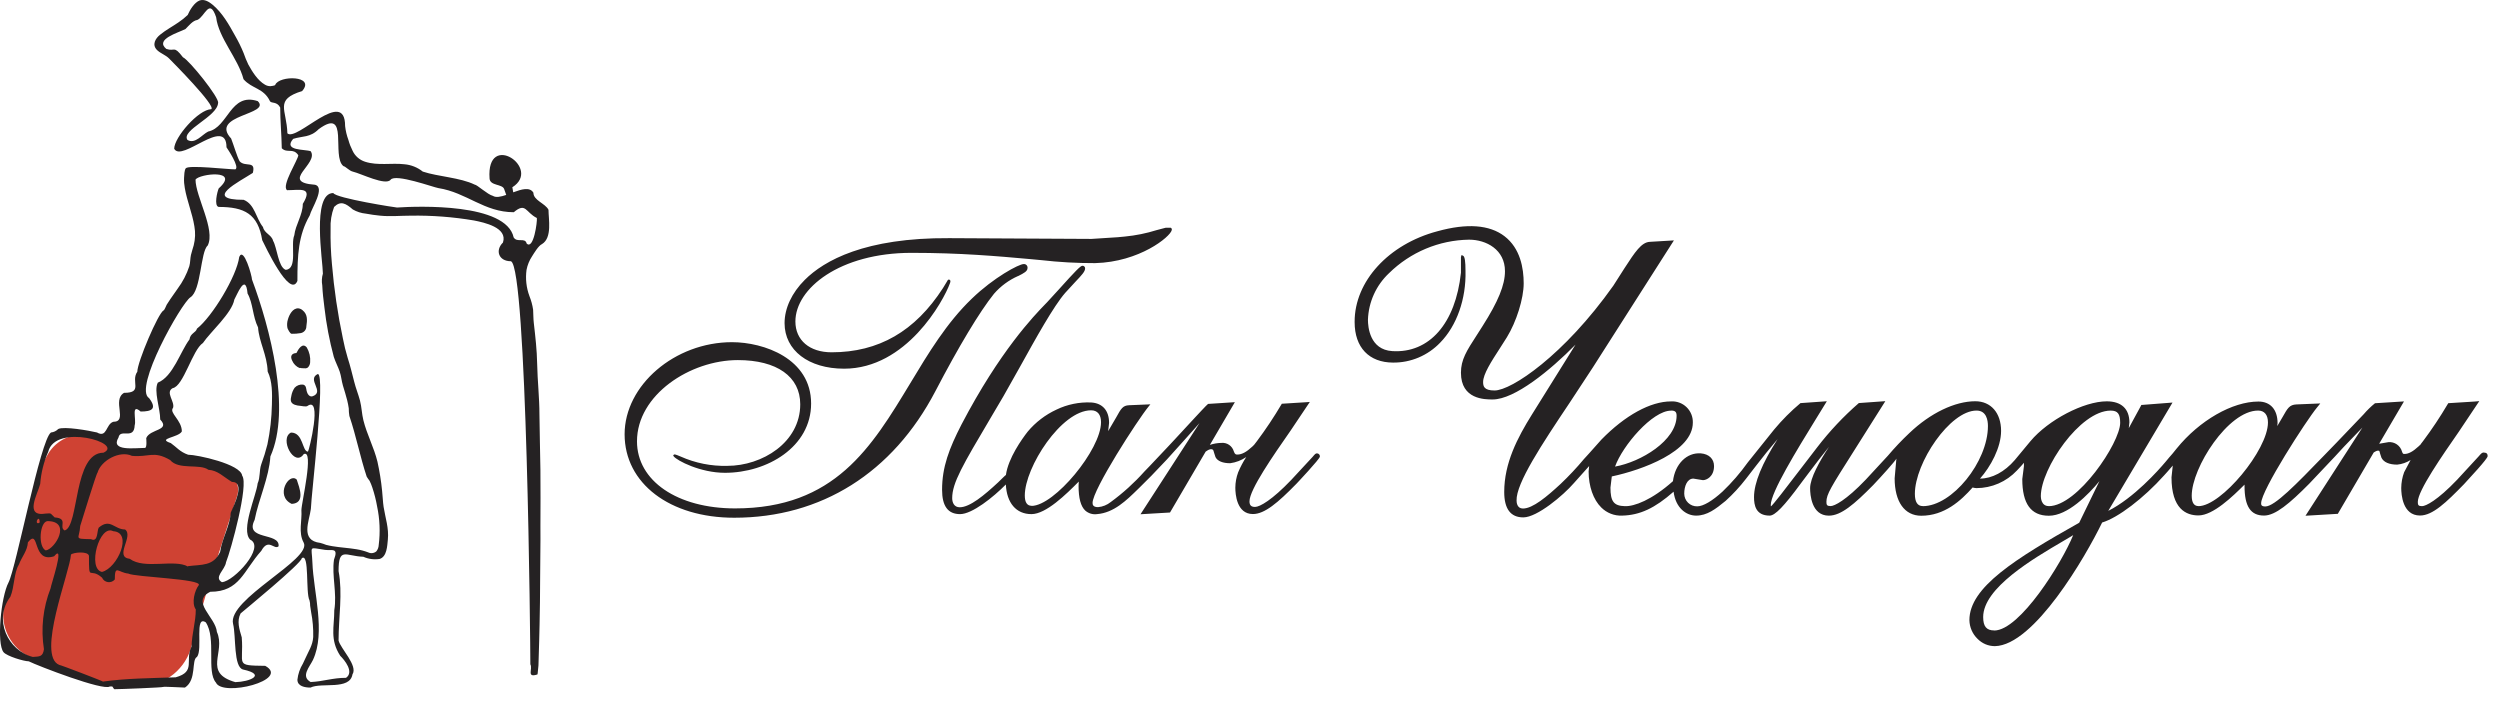 <?xml version="1.0" encoding="UTF-8"?> <svg xmlns="http://www.w3.org/2000/svg" width="196" height="55" viewBox="0 0 196 55" fill="none"> <path d="M6.893 34.066H6.447C5.321 34.066 4.282 34.673 3.729 35.655L3.429 36.187C3.254 36.496 3.12 36.827 3.029 37.17L0.372 47.242C0.291 47.549 0.25 47.866 0.25 48.184C0.25 49.639 1.103 50.958 2.429 51.554L4.013 52.267L8.675 53.666C9.323 53.86 10.002 53.924 10.675 53.854L11.38 53.781C13.297 53.582 14.835 52.106 15.111 50.197L16.381 45.777L18.593 38.885C18.741 38.426 18.668 37.925 18.396 37.527C18.217 37.264 17.962 37.062 17.665 36.948L14.634 35.785C13.861 35.488 13.041 35.336 12.214 35.336H9.879C9.316 35.336 8.777 35.107 8.386 34.701C7.996 34.296 7.457 34.066 6.893 34.066Z" fill="#CF4233"></path> <path fill-rule="evenodd" clip-rule="evenodd" d="M22.387 21.151C21.811 20.924 21.721 19.41 21.411 18.881C21.298 18.405 20.718 18.294 20.619 17.801C20.052 17.088 19.986 16.021 19.103 15.666C15.859 15.666 18.787 14.234 19.822 13.555C20.076 12.546 19.226 13.131 18.787 12.645C18.583 12.277 18.3 11.308 18.12 10.858C16.395 9 21.291 9 20.209 7.929C18.05 7.22 17.901 9.985 16.322 10.313C15.845 10.546 15.296 11.328 14.696 10.97C14.177 10.198 17.028 9.164 17.098 8.077C17.228 7.679 14.803 4.681 14.343 4.49C13.604 3.522 13.73 4.073 13.037 3.834C12.115 3.075 13.98 2.569 14.543 2.274C14.803 2.018 15.103 1.617 15.472 1.564C16.062 1.305 16.422 -0.206 16.945 1.351C17.141 2.993 18.66 4.566 19.093 6.211C19.759 6.977 20.675 6.891 21.168 7.939C21.291 8.123 21.714 7.939 21.968 8.431C21.968 9.469 22.074 10.52 22.091 11.623C22.52 12.047 22.983 11.564 23.387 12.169C23.387 12.497 22.027 14.589 22.51 14.911C23.51 14.911 24.579 14.605 23.739 15.985C23.739 16.849 23.163 17.627 23.073 18.445C22.764 19.167 23.357 21.072 22.407 21.154L22.387 21.151ZM22.87 26.169C22.737 26.169 22.577 25.824 22.537 25.725C22.49 25.501 22.501 25.268 22.57 25.049C22.667 24.694 22.947 24.142 23.396 24.175C23.521 24.19 23.638 24.244 23.73 24.33C24.133 24.658 24.089 25.118 24.019 25.584C24.021 25.711 23.977 25.833 23.895 25.931C23.813 26.028 23.699 26.094 23.573 26.116C23.337 26.158 23.097 26.175 22.857 26.169H22.87ZM23.493 28.858C23.228 28.747 23.017 28.537 22.907 28.274C22.74 27.945 22.84 27.702 23.24 27.676C23.393 27.367 23.713 26.832 24.053 27.243C24.258 27.595 24.35 28 24.316 28.405C24.309 28.543 24.256 28.674 24.166 28.78C24.033 28.921 23.903 28.868 23.726 28.868C23.654 28.869 23.582 28.86 23.513 28.839L23.493 28.858ZM22.87 39.505C21.538 38.882 22.657 37.003 23.267 37.604C23.483 38.261 23.953 39.443 22.87 39.505ZM2.998 41.023C2.682 41.023 3.111 40.277 3.111 40.967C3.072 40.983 3.035 41.001 2.998 41.023V41.023ZM5.08 41.584C6.209 41.256 5.746 35.492 8.111 35.492C9.777 34.74 4.331 33.167 3.781 35.42C3.43 36.221 3.217 37.075 3.151 37.946C2.962 38.711 1.862 40.55 3.588 40.264C4.081 40.231 3.904 40.225 4.287 40.566C5.393 40.642 4.577 41.325 5.07 41.588L5.08 41.584ZM3.588 43.154C4.331 43.036 5.636 40.855 3.711 40.855C3.111 40.934 2.965 42.862 3.588 43.154V43.154ZM14.733 44.415C13.657 43.811 11.325 44.668 10.173 43.811C8.92 43.67 10.506 42.031 9.806 41.512C8.957 41.512 8.647 40.599 7.741 41.367C7.588 41.624 7.701 42.54 7.142 42.271C5.716 42.238 6.236 42.271 6.289 41.233C6.412 40.858 7.542 37.138 7.648 37.052C7.925 36.093 9.4 35.292 10.343 35.739C11.675 35.867 12.041 35.308 13.341 36.067C14.007 36.872 15.672 36.327 16.338 36.832C17.078 36.875 17.527 37.394 18.18 37.781C19.266 37.781 18.347 39.597 18.087 40.198C18.034 41.213 17.421 42.169 17.258 43.266C16.745 44.409 15.769 44.251 14.749 44.386L14.733 44.415ZM7.995 44.839C6.825 44.593 7.788 41.072 8.877 41.647C10.443 41.742 9.21 44.543 7.995 44.839ZM17.421 45.637C18.34 45.565 20.825 42.901 19.616 42.307C18.85 41.548 20.099 38.849 20.199 37.9C20.412 37.43 20.315 36.895 20.479 36.415C20.67 35.9 20.832 35.375 20.965 34.842C21.18 33.809 21.298 32.76 21.318 31.706C21.341 30.875 21.361 29.893 20.985 29.128C20.945 27.831 20.302 26.79 20.232 25.67C19.802 24.812 19.839 23.762 19.409 23.013C19.256 21.325 18.567 23.164 18.373 23.482C18.19 24.546 16.492 26.024 15.909 26.891C15.086 27.423 14.386 30.29 13.537 30.431C12.938 30.76 13.727 31.482 13.567 31.975C13.234 32.363 14.257 32.941 14.257 33.821C14.01 34.313 12.258 34.366 13.39 34.737C13.827 35.042 14.103 35.43 14.749 35.65C15.449 35.65 18.88 36.386 18.986 37.292C19.516 37.988 18.107 43.134 17.721 44.08C17.644 44.684 16.721 45.266 17.414 45.653L17.421 45.637ZM2.592 51.509C0.593 51.013 -0.523 48.553 0.81 46.79C1.143 46.021 1.076 44.921 1.476 44.271C1.729 43.614 2.142 43.197 2.189 42.514C3.138 41.351 2.482 44.189 4.244 43.611C5.137 42.514 3.974 45.909 3.967 46.123C3.371 47.642 3.191 49.289 3.445 50.898C3.361 51.502 3.091 51.466 2.595 51.502L2.592 51.509ZM8.111 53.43C9.93 53.18 11.865 53.167 13.774 53.102C15.392 52.652 14.47 51.772 15.016 50.691C15.049 49.624 15.349 48.773 15.349 47.778C14.996 47.282 15.259 46.287 15.586 45.873C15.835 45.381 10.563 45.246 10.053 44.967C9.264 44.891 9 44.218 9 45.43C8.936 45.508 8.853 45.567 8.758 45.604C8.663 45.64 8.561 45.652 8.46 45.637C8.36 45.623 8.265 45.584 8.184 45.523C8.104 45.462 8.041 45.381 8.001 45.289C7.002 44.409 6.975 45.712 6.975 43.581C6.905 43.187 5.746 43.302 5.563 43.479C5.49 44.832 2.832 51.42 4.65 52.13C4.757 52.13 8.044 53.391 8.088 53.443L8.111 53.43ZM24.369 53.479C23.546 53.039 24.279 52.281 24.536 51.739C25.552 49.571 24.576 46.415 24.492 44.097C24.442 42.757 24.143 42.921 25.492 43.111C26.011 43.184 26.561 42.891 26.184 43.883C26.005 45.148 26.431 46.494 26.208 47.84C26.208 49.154 25.848 50.139 26.674 51.414C27.007 51.742 27.787 52.684 27.13 53.141C26.075 53.141 25.322 53.43 24.382 53.469L24.369 53.479ZM18.457 53.479C19.566 53.453 20.918 52.898 19.07 52.494C18.29 52.327 18.517 49.893 18.274 48.914C17.797 46.987 24.519 43.834 23.806 42.537C23.373 41.748 23.693 40.806 23.63 39.998C23.63 39.443 24.652 35.19 23.813 35.601C23.08 36.688 21.868 34.372 22.814 33.913C23.793 33.913 23.68 35.407 24.146 35.407C24.226 35.341 25.302 30.977 24.089 31.837C24.006 31.896 23.64 31.837 23.533 31.817C23.39 31.81 23.249 31.782 23.113 31.735C22.757 31.601 22.76 31.358 22.84 31.039C22.879 30.811 22.966 30.594 23.097 30.402C23.179 30.311 23.283 30.24 23.399 30.197C23.515 30.153 23.64 30.138 23.763 30.152C24.006 30.221 23.996 30.438 24.039 30.645C24.083 30.852 24.253 31.164 24.522 31.062C25.482 30.707 24.023 29.748 24.915 29.322C25.545 29.322 24.402 38.793 24.372 39.9C24.249 40.855 23.513 42.379 25.108 42.563C25.264 42.605 25.416 42.656 25.565 42.717C25.731 42.76 25.898 42.796 26.064 42.822C26.691 42.928 27.327 42.957 27.953 43.062C28.264 43.112 28.569 43.194 28.862 43.305C28.966 43.357 29.083 43.377 29.198 43.362C29.314 43.347 29.422 43.299 29.509 43.223C29.621 43.08 29.685 42.905 29.692 42.724C29.819 41.717 29.776 40.696 29.565 39.703C29.478 39.203 29.353 38.71 29.192 38.228C29.133 38.046 29.061 37.868 28.976 37.696C28.892 37.592 28.817 37.482 28.749 37.367C28.233 35.814 27.923 34.185 27.39 32.609C27.358 32.411 27.343 32.211 27.343 32.011C27.314 31.801 27.27 31.594 27.22 31.387C27.127 31 27 30.619 26.887 30.235C26.774 29.85 26.754 29.492 26.634 29.138C26.514 28.783 26.301 28.382 26.171 27.982C25.828 26.704 25.581 25.403 25.432 24.09C25.358 23.518 25.292 22.944 25.265 22.369C25.21 22.064 25.227 21.75 25.315 21.453C25.315 20.494 24.419 15.134 26.131 15.134C26.334 15.541 31.101 16.284 31.127 16.27C32.793 16.159 39.681 15.909 40.271 18.615C40.547 19.055 41.167 18.586 41.29 19.092C41.836 19.627 42.136 17.338 42.089 17.091C41.197 16.648 41.237 15.834 40.281 16.638C37.949 16.638 36.6 15.098 34.368 14.747C33.975 14.684 31.008 13.594 30.624 14.09C30.241 14.586 28.329 13.614 27.653 13.453C27.38 13.39 27.09 13.046 26.924 13.023C25.958 12.257 27.413 8.343 24.982 10.129C24.316 10.803 23.713 10.651 22.983 10.888C22.167 11.847 23.926 11.689 24.359 11.857C25.025 12.842 21.888 14.284 24.692 14.484C25.538 14.688 24.406 16.353 24.282 16.891C23.383 18.451 23.317 20.024 23.317 22.021C22.73 23.466 20.748 19.2 20.558 18.829C20.226 16.77 19.16 16.224 17.148 16.224C16.755 16.149 17.041 14.996 17.148 14.77C18.87 13.236 15.636 13.62 15.329 14.077C15.329 15.407 16.915 18.018 16.282 19.253C15.716 19.725 15.775 22.773 14.929 23.308C14.22 23.758 10.429 30.464 11.692 31.216C12.321 32.051 11.915 32.264 11.026 32.264C10.249 31.587 10.709 32.875 10.559 33.344C10.513 34.523 9.427 33.558 9.29 34.303C8.624 35.41 10.596 35.115 11.379 35.115C11.535 35.056 11.465 34.428 11.465 34.346C11.758 33.617 13.39 33.768 12.561 32.891C12.561 32.018 12.041 30.658 12.371 30.001C13.56 29.535 14.14 27.555 14.856 26.612C14.923 26.113 15.362 26.09 15.442 25.765C16.638 24.829 18.563 21.653 18.756 20.142C19.11 19.315 19.756 21.647 19.756 21.913C21.168 25.693 22.847 32.093 21.198 35.785C21.098 37.427 20.275 39.148 19.962 40.76C19.133 42.402 21.961 41.703 21.841 42.826C21.508 43.154 21.052 42.143 20.485 43.187C19.083 44.75 18.8 46.395 16.488 46.395C14.916 47.17 16.911 48.386 17.005 49.545C17.727 51.148 15.859 52.747 18.47 53.486L18.457 53.479ZM8.96 54.034C9.447 54.034 12.771 53.9 12.791 53.857C12.811 53.814 14.323 53.906 14.5 53.906C15.446 53.289 14.983 51.729 15.446 51.502C15.915 50.904 15.226 48.195 16.135 48.793C16.974 50.057 16.169 52.652 16.931 53.515C17.434 54.665 22.797 53.312 20.795 52.202C18.347 52.172 19.13 52.149 18.953 49.969C18.76 49.312 18.553 48.698 18.863 48.093C19.053 47.926 23.66 44.153 23.66 43.762C24.276 43.322 23.946 46.471 24.266 47.072C24.302 47.208 24.319 47.349 24.316 47.489C24.339 47.657 24.366 47.818 24.392 47.992C24.517 48.633 24.572 49.286 24.556 49.939C24.516 50.596 24.189 51.052 23.936 51.627C23.876 51.762 23.813 51.893 23.75 52.024C23.514 52.41 23.366 52.841 23.317 53.289C23.317 53.808 23.913 53.906 24.342 53.906C25.215 53.479 27.427 54.133 27.633 52.872C28.08 52.189 26.697 50.849 26.544 50.218C26.544 48.369 26.877 46.524 26.544 44.773C26.544 42.845 27.097 43.604 28.486 43.65C28.886 43.83 29.331 43.889 29.765 43.821C30.338 43.643 30.358 42.79 30.408 42.307C30.498 41.397 30.215 40.625 30.075 39.742C30.012 39.328 30.008 38.908 29.958 38.494C29.883 37.721 29.76 36.953 29.592 36.195C29.322 35.085 28.759 34.044 28.489 32.947C28.363 32.438 28.356 31.913 28.223 31.407C28.09 30.901 27.89 30.422 27.77 29.932C27.607 29.305 27.46 28.674 27.257 28.054C27.105 27.551 26.98 27.042 26.881 26.527C26.474 24.605 26.189 22.66 26.024 20.704C25.938 19.788 25.902 18.868 25.918 17.949C25.89 17.361 25.984 16.775 26.194 16.224C26.717 15.709 27.117 15.952 27.66 16.422C27.974 16.603 28.324 16.715 28.686 16.75C29.052 16.822 29.425 16.868 29.798 16.908C30.598 16.99 31.397 16.908 32.2 16.908C33.861 16.882 35.522 17.008 37.16 17.285C37.946 17.44 39.824 17.837 39.431 19.016C38.802 19.633 39.098 20.481 40.054 20.481C41.313 20.895 41.58 50.648 41.58 52.08C41.789 52.448 41.247 53.161 42.133 52.878C42.133 52.878 42.153 52.809 42.153 52.796C42.209 52.384 42.236 51.968 42.233 51.551C42.269 50.694 42.276 49.837 42.302 48.977C42.336 47.791 42.336 46.609 42.346 45.427C42.346 44.041 42.386 42.655 42.369 41.269C42.369 39.798 42.389 38.313 42.369 36.855C42.349 35.397 42.306 33.949 42.292 32.497C42.292 31.184 42.139 29.847 42.113 28.52C42.093 27.433 41.973 26.389 41.849 25.312C41.809 24.967 41.819 24.625 41.796 24.28C41.743 23.917 41.647 23.561 41.51 23.22C41.264 22.561 41.185 21.853 41.28 21.157C41.353 20.777 41.501 20.414 41.716 20.09C41.879 19.837 42.212 19.262 42.496 19.134C43.308 18.635 43.002 17.164 43.002 16.448C42.749 15.939 41.819 15.716 41.819 15.108C41.536 14.638 40.894 14.835 40.237 15.078L40.167 14.681C42.522 13.2 38.106 10.208 38.382 14.001C38.422 14.579 39.381 14.415 39.525 14.819L39.688 15.282C39.268 15.427 38.878 15.512 38.639 15.354C38.236 15.259 37.393 14.474 37.216 14.474C36.07 13.916 34.352 13.853 33.146 13.453C32.736 13.124 32.236 12.924 31.71 12.878C30.688 12.76 29.628 13.003 28.626 12.681C28.412 12.613 28.214 12.502 28.046 12.355C27.877 12.208 27.741 12.028 27.647 11.827C27.507 11.553 27.395 11.266 27.314 10.97C27.184 10.619 27.098 10.254 27.057 9.883C27.057 6.789 23.24 11.151 22.53 10.451C22.484 8.576 21.478 7.824 23.69 7.137C24.762 5.906 21.871 5.893 21.578 6.655C21.555 6.72 21.245 6.753 21.188 6.757C21.041 6.755 20.897 6.714 20.772 6.638C20.199 6.31 19.773 5.614 19.466 5.055C19.327 4.765 19.204 4.467 19.1 4.162C18.909 3.695 18.686 3.24 18.433 2.802C17.957 1.942 17.434 1 16.658 0.362C16.385 0.139 16.019 -0.088 15.659 0.034C15.232 0.195 14.883 0.786 14.713 1.177C14.489 1.39 14.247 1.583 13.99 1.755C13.517 2.083 12.991 2.359 12.558 2.717C12.178 3.016 11.892 3.515 12.318 3.929C12.591 4.192 12.984 4.31 13.257 4.586C13.53 4.862 16.954 8.307 16.565 8.559C15.546 8.589 13.657 10.776 13.657 11.66C14.227 12.78 17.757 9.065 17.757 11.548C17.857 11.699 18.81 13.105 18.45 13.279C17.86 13.279 14.843 12.924 14.573 13.187C14.45 13.308 14.44 13.778 14.43 13.942C14.418 14.213 14.439 14.484 14.49 14.75C14.666 15.765 15.076 16.72 15.239 17.738C15.33 18.236 15.311 18.746 15.186 19.236C15.116 19.489 15.029 19.735 14.969 19.995C14.909 20.254 14.923 20.596 14.843 20.868C14.636 21.501 14.326 22.096 13.927 22.632C13.734 22.908 13.537 23.177 13.351 23.456C13.254 23.601 13.157 23.748 13.067 23.893C13.018 23.978 12.908 24.297 12.824 24.336C12.405 24.543 10.766 28.392 10.766 29.141C10.22 29.922 11.259 30.799 9.723 30.799C8.754 31.374 10.056 33.069 8.881 33.069C8.294 33.256 8.398 34.363 7.605 33.906C6.969 33.755 5.023 33.41 4.567 33.633C4.416 33.788 4.214 33.885 3.997 33.906C3.165 34.461 1.256 44.553 0.667 45.67C0.077 46.786 -0.279 50.455 0.28 51.134C0.543 51.446 1.872 51.847 2.252 51.847C2.968 52.202 8.121 54.195 8.614 53.818C8.917 53.798 8.771 53.847 8.964 54.034H8.96Z" fill="#252223"></path> <path fill-rule="evenodd" clip-rule="evenodd" d="M66.178 28.905C71.054 28.905 73.965 23.62 74.477 22.206C74.546 22.047 74.507 21.96 74.444 21.931C74.381 21.901 74.318 21.904 74.242 22.07L73.932 22.581C71.745 25.974 68.887 27.62 65.193 27.62C63.472 27.62 62.359 26.674 62.359 25.204C62.359 22.614 65.841 19.823 71.464 19.823C75.29 19.823 78.187 20.082 80.741 20.311L81.629 20.394C83.031 20.554 84.441 20.633 85.852 20.629C89.331 20.543 91.749 18.568 91.864 18.044C91.876 18.008 91.875 17.969 91.862 17.935C91.847 17.9 91.822 17.871 91.788 17.854H91.395L91.151 17.917L90.685 18.04C89.873 18.294 89.037 18.463 88.191 18.545L87.632 18.598L85.574 18.731L74.417 18.671C67.81 18.628 64.612 20.427 63.096 21.941C62.075 22.96 61.51 24.168 61.51 25.336C61.513 27.464 63.386 28.905 66.178 28.905ZM79.819 21.645C80.285 21.409 80.559 21.27 80.559 21.005C80.563 20.964 80.557 20.923 80.543 20.885C80.529 20.846 80.507 20.812 80.479 20.783C80.45 20.754 80.416 20.732 80.377 20.718C80.339 20.704 80.299 20.699 80.258 20.702C79.882 20.702 77.909 21.755 76.198 23.408C74.216 25.306 72.779 27.703 71.378 30.027C68.325 35.076 65.451 39.859 57.631 39.859C53.102 39.859 49.94 37.698 49.94 34.601C49.94 30.95 54.113 28.231 57.846 28.231C60.912 28.231 62.739 29.526 62.739 31.697C62.739 34.684 59.765 36.523 57.017 36.523C55.76 36.555 54.512 36.306 53.363 35.793C52.874 35.584 52.857 35.607 52.814 35.663L52.775 35.717L52.821 35.78C53.075 36.111 54.906 37.068 56.835 37.068C60.155 37.068 63.591 35.036 63.591 31.637C63.591 28.108 59.881 26.827 57.387 26.827C52.904 26.827 48.969 30.2 48.969 34.047C48.969 37.894 52.507 40.59 57.559 40.59C64.387 40.59 69.99 37.068 73.334 30.671C75.174 27.146 76.803 24.437 77.926 23.036C78.447 22.436 79.093 21.959 79.819 21.639V21.645ZM103.252 35.544C103.143 35.544 103.097 35.597 102.902 35.826L101.221 37.639C99.737 39.192 98.772 39.743 98.396 39.743C98.092 39.743 97.96 39.614 97.96 39.305C97.96 38.389 99.826 35.707 101.191 33.748L102.691 31.511L102.509 31.527L100.494 31.653L100.471 31.693C99.88 32.694 99.237 33.661 98.541 34.591L98.323 34.873L98.181 35.013C97.725 35.438 97.355 35.637 97.015 35.637C96.906 35.637 96.813 35.637 96.731 35.388C96.671 35.18 96.541 35 96.363 34.878C96.185 34.757 95.97 34.702 95.756 34.724C95.449 34.729 95.145 34.782 94.854 34.88L96.813 31.531L94.712 31.667C94.653 31.693 93.721 32.699 93.721 32.699L92.069 34.485L91.567 35.023L90.15 36.523L89.724 36.965C88.929 37.855 88.043 38.658 87.081 39.361C86.797 39.59 86.452 39.729 86.09 39.76C85.703 39.76 85.657 39.577 85.657 39.428C85.657 38.399 89.182 32.928 90.064 31.853L90.189 31.7L88.518 31.77C88.025 31.793 87.893 32.029 87.507 32.729L86.879 33.801L86.952 33.157C86.952 32.191 86.44 31.607 85.548 31.554C84.611 31.512 83.678 31.704 82.832 32.111C81.959 32.514 81.186 33.105 80.569 33.844C80.116 34.425 79.046 35.919 78.864 37.237C78.864 37.214 78.253 37.818 78.253 37.818C77.163 38.83 76.04 39.77 75.24 39.77C74.804 39.77 74.652 39.401 74.652 39.056C74.652 37.858 75.475 36.467 77.675 32.749L78.666 31.069L79.958 28.775C81.2 26.538 82.601 24.002 83.513 22.96L84.329 22.073C84.808 21.569 85.072 21.287 85.072 21.048C85.074 21.019 85.07 20.991 85.06 20.964C85.05 20.937 85.034 20.913 85.014 20.893C84.994 20.873 84.97 20.857 84.944 20.847C84.917 20.837 84.889 20.833 84.861 20.835C84.709 20.835 84.305 21.257 83.004 22.701L82.092 23.697L81.95 23.843C81.071 24.752 78.395 27.514 75.376 33.29C74.414 35.166 73.859 36.609 73.859 38.399C73.859 39.683 74.322 40.307 75.27 40.307C76.218 40.307 77.876 38.98 78.858 37.984C78.93 39.428 79.66 40.307 80.866 40.307C82.009 40.307 83.589 38.751 84.576 37.755L84.56 38.087C84.56 39.063 84.732 39.7 85.088 40.032C85.213 40.141 85.359 40.222 85.518 40.27C85.676 40.318 85.843 40.33 86.007 40.307C87.328 40.205 88.32 39.222 89.208 38.355L89.34 38.226L90.265 37.303L91.488 36.019L92.446 34.956L92.955 34.389L94.042 33.17L89.416 40.317L91.729 40.181L94.524 35.408C94.716 35.278 94.854 35.182 95.039 35.232C95.125 35.255 95.152 35.361 95.195 35.531L95.294 35.836C95.449 36.148 95.859 36.317 96.447 36.317C96.898 36.256 97.329 36.09 97.705 35.833C97.458 36.212 97.246 36.613 97.071 37.031C96.927 37.416 96.853 37.824 96.85 38.236C96.85 38.721 96.949 40.301 98.227 40.301C99.142 40.301 100.173 39.428 101.64 37.927C101.66 37.907 103.48 35.979 103.48 35.796C103.483 35.764 103.479 35.732 103.469 35.702C103.459 35.672 103.443 35.644 103.421 35.62C103.4 35.596 103.374 35.577 103.345 35.564C103.316 35.551 103.284 35.544 103.252 35.544ZM80.873 39.653C80.523 39.653 80.344 39.381 80.344 38.847C80.344 36.639 83.205 32.168 85.544 32.168C86.037 32.168 86.321 32.5 86.321 33.101C86.321 35.252 82.657 39.663 80.873 39.663V39.653ZM194.739 35.474C194.591 35.474 194.525 35.55 194.33 35.776L192.645 37.605C191.082 39.245 190.174 39.683 189.886 39.683C189.599 39.683 189.556 39.594 189.556 39.351C189.556 38.465 191.489 35.7 192.767 33.854L194.376 31.448L194.006 31.481L191.944 31.61L191.895 31.69C191.307 32.687 190.665 33.651 189.972 34.578C189.972 34.578 189.754 34.86 189.754 34.86H189.78C189.719 34.895 189.664 34.94 189.619 34.993C189.179 35.401 188.829 35.59 188.515 35.59C188.419 35.59 188.376 35.59 188.317 35.404C188.253 35.176 188.113 34.978 187.919 34.843C187.726 34.708 187.491 34.645 187.256 34.664L186.526 34.79L188.472 31.471L186.199 31.614C185.876 31.876 185.578 32.167 185.307 32.483L183.193 34.694L182.169 35.75C180.028 37.961 178.336 39.707 177.603 39.707C177.273 39.707 177.273 39.56 177.273 39.454C177.273 38.458 180.801 32.981 181.66 31.939L181.911 31.63L180.038 31.707C179.493 31.733 179.347 31.999 178.951 32.702L178.538 33.403L178.561 33.18C178.561 32.111 177.999 31.481 177.061 31.481C175.019 31.481 172.436 32.961 170.652 35.162L170.321 35.571L170.074 35.853L169.776 36.211C169.218 36.875 167.292 39.043 165.287 40.052L170.325 31.561L167.88 31.75L167.834 31.843L166.896 33.566L166.945 33.124C166.945 32.052 166.314 31.464 165.168 31.464C163.374 31.464 160.579 32.925 159.188 34.588L157.956 36.072C157.163 36.995 156.172 37.522 155.233 37.522C156.053 36.603 156.885 35.092 156.885 33.781C156.885 32.377 156.089 31.458 154.863 31.458C153.264 31.458 151.335 32.387 149.7 33.947C149.105 34.507 148.542 35.099 148.015 35.723L146.28 37.599C144.718 39.239 143.809 39.677 143.522 39.677C143.234 39.677 143.191 39.587 143.191 39.345C143.191 38.754 143.555 38.18 145.296 35.434L147.81 31.451L145.732 31.6C144.531 32.644 143.438 33.806 142.468 35.069L140.961 37.031C140.125 38.127 138.979 39.624 138.827 39.713C138.86 39.713 138.827 39.687 138.827 39.6C138.827 38.605 140.872 35.285 142.365 32.855L143.224 31.458L141.156 31.604C140.41 32.229 139.721 32.92 139.098 33.668L137.03 36.248C136.442 37.072 135.779 37.839 135.048 38.538C134.245 39.275 133.528 39.697 133.065 39.697C132.933 39.701 132.801 39.678 132.677 39.63C132.553 39.581 132.44 39.509 132.345 39.416C132.25 39.323 132.174 39.212 132.123 39.089C132.071 38.966 132.044 38.834 132.044 38.701C132.044 38.133 132.266 37.522 132.758 37.522L133.511 37.645C133.795 37.645 134.38 37.366 134.38 36.54C134.38 35.979 133.987 35.6 133.353 35.544C132.246 35.458 131.324 36.374 131.159 37.725C129.507 39.199 128.12 39.717 127.38 39.683C126.521 39.657 126.26 39.315 126.26 38.226C126.26 38.226 126.345 37.512 126.365 37.353C128.754 36.845 132.718 35.401 132.718 33.131C132.724 32.906 132.684 32.682 132.599 32.474C132.514 32.265 132.387 32.077 132.225 31.921C132.064 31.765 131.872 31.644 131.662 31.567C131.451 31.489 131.227 31.456 131.004 31.471C129.398 31.471 127.413 32.56 125.556 34.458L124.588 35.544L124.182 35.989C123.61 36.675 122.999 37.326 122.351 37.941C121.274 38.936 120.171 39.869 119.398 39.869C118.935 39.869 118.899 39.391 118.899 39.245C118.853 37.897 120.881 34.83 123.055 31.584L124.895 28.782L131.235 18.847L129.349 18.96C128.688 18.989 128.189 19.753 127.366 21.018L126.484 22.399C122.612 27.866 118.493 30.614 117.174 30.614C116.345 30.614 116.276 30.282 116.276 29.951C116.276 29.34 116.91 28.354 117.597 27.295L118.136 26.448C118.892 25.22 119.457 23.401 119.457 22.216C119.457 21.031 119.196 19.468 117.947 18.515C116.775 17.619 115.004 17.489 112.685 18.133C108.862 19.149 106.203 22.057 106.203 25.217V25.253C106.203 27.245 107.339 28.42 109.209 28.427C109.9 28.434 110.585 28.298 111.222 28.029C111.859 27.759 112.434 27.361 112.913 26.86C114.214 25.532 114.954 23.424 114.895 21.233C114.895 20.517 114.842 20.118 114.713 20.055L114.588 19.992L114.538 20.151V21.38C114.115 25.363 112.054 27.706 109.156 27.527C107.382 27.418 107.247 25.619 107.247 25.071C107.27 24.383 107.427 23.706 107.711 23.08C107.994 22.453 108.398 21.889 108.898 21.419C110.578 19.767 112.825 18.825 115.176 18.79C116.53 18.79 117.99 19.574 117.99 21.26C117.99 22.339 117.462 23.634 116.226 25.575L115.787 26.263C114.981 27.507 114.538 28.195 114.538 29.224C114.538 31.318 116.408 31.318 117.022 31.318C118.75 31.318 121.548 29.028 123.521 27.019L120.098 32.507C118.972 34.316 117.931 36.301 117.931 38.571C117.931 39.899 118.433 40.563 119.427 40.563C120.511 40.563 122.559 38.84 123.392 37.877L124.588 36.54L124.548 36.961C124.548 38.123 124.915 39.175 125.539 39.786C125.752 39.999 126.006 40.166 126.286 40.276C126.565 40.386 126.865 40.436 127.165 40.424C128.566 40.394 129.748 39.839 131.209 38.548C131.37 39.829 132.2 40.424 132.976 40.424C133.828 40.424 134.493 39.922 135.289 39.268C135.869 38.741 136.402 38.163 136.881 37.542L137.71 36.47C138.183 35.856 138.751 35.142 139.362 34.428C138.146 36.341 137.515 37.854 137.515 38.976C137.515 39.597 137.641 40.424 138.741 40.424C139.161 40.424 139.864 39.697 141.176 37.914L141.315 37.728L141.873 36.988C142.355 36.344 142.864 35.683 143.393 35.033C142.653 36.161 141.913 37.483 141.913 38.269C141.913 38.774 142.018 40.427 143.383 40.427C144.331 40.427 145.365 39.547 146.862 38.027C147.493 37.363 148.537 36.205 148.682 35.959L148.666 36.075L148.54 37.499C148.54 39.341 149.32 40.434 150.625 40.434C152.448 40.434 153.737 39.252 154.652 38.219C154.75 38.248 154.851 38.265 154.953 38.269C155.547 38.268 156.136 38.144 156.681 37.907C157.227 37.67 157.719 37.323 158.127 36.888C158.415 36.586 158.58 36.404 158.676 36.281C158.676 36.41 158.676 36.543 158.676 36.543L158.547 37.559C158.547 39.497 159.228 40.434 160.632 40.434C162.105 40.434 163.731 38.774 164.596 37.721L163.01 40.981C157.985 43.816 154.401 46.047 154.401 48.616C154.411 49.169 154.639 49.696 155.035 50.08C155.212 50.262 155.423 50.407 155.656 50.507C155.889 50.606 156.14 50.657 156.393 50.658C159.465 50.611 163.509 43.644 164.808 40.965C166.05 40.596 168.068 39.056 169.667 37.27L169.942 36.965L170.345 36.5C170.312 36.832 170.246 37.419 170.246 37.423C170.246 39.902 171.395 40.41 172.36 40.41C173.506 40.41 175.049 38.916 175.971 37.994C175.971 38.037 175.971 38.097 175.971 38.097C175.971 39.697 176.443 40.42 177.501 40.42C178.389 40.42 179.512 39.468 181.039 37.927L183.061 35.789L183.754 35.036L185.211 33.522L180.751 40.434L183.285 40.284L186.1 35.474C186.262 35.375 186.384 35.302 186.51 35.338C186.549 35.338 186.579 35.477 186.602 35.571L186.705 35.883C186.877 36.238 187.316 36.427 187.944 36.427C188.316 36.389 188.674 36.265 188.991 36.065L188.485 37.021C188.338 37.417 188.261 37.836 188.257 38.259C188.257 38.764 188.363 40.417 189.728 40.417C190.719 40.417 191.776 39.398 193.18 37.957C195.03 35.965 195.03 35.813 195.03 35.756C195.033 35.511 194.865 35.484 194.739 35.484V35.474ZM131.01 32.188C131.341 32.188 131.446 32.301 131.446 32.596C131.446 34.541 128.645 36.218 126.62 36.58C127.204 34.943 129.544 32.194 131.01 32.194V32.188ZM150.747 39.677C150.331 39.677 150.126 39.361 150.126 38.714C150.126 36.294 152.871 32.188 154.959 32.188C155.739 32.188 155.854 32.948 155.854 33.4C155.854 36.208 153.04 39.683 150.747 39.683V39.677ZM156.343 49.426C155.739 49.426 155.481 49.111 155.481 48.377C155.481 46.09 159.413 43.793 161.758 42.419L162.32 42.087L162.538 41.954C161.659 44.118 158.362 49.433 156.343 49.433V49.426ZM160.618 39.677C160.027 39.677 160.001 39.013 160.001 38.9C160.001 36.739 163.066 32.191 165.478 32.191C166.027 32.191 166.222 32.444 166.222 33.154C166.215 34.717 162.885 39.683 160.618 39.683V39.677ZM172.36 39.677C172.01 39.677 171.831 39.404 171.831 38.867C171.831 36.659 174.692 32.188 177.035 32.188C177.527 32.188 177.808 32.52 177.808 33.121C177.808 35.275 174.144 39.683 172.357 39.683L172.36 39.677Z" fill="#252223"></path> </svg> 